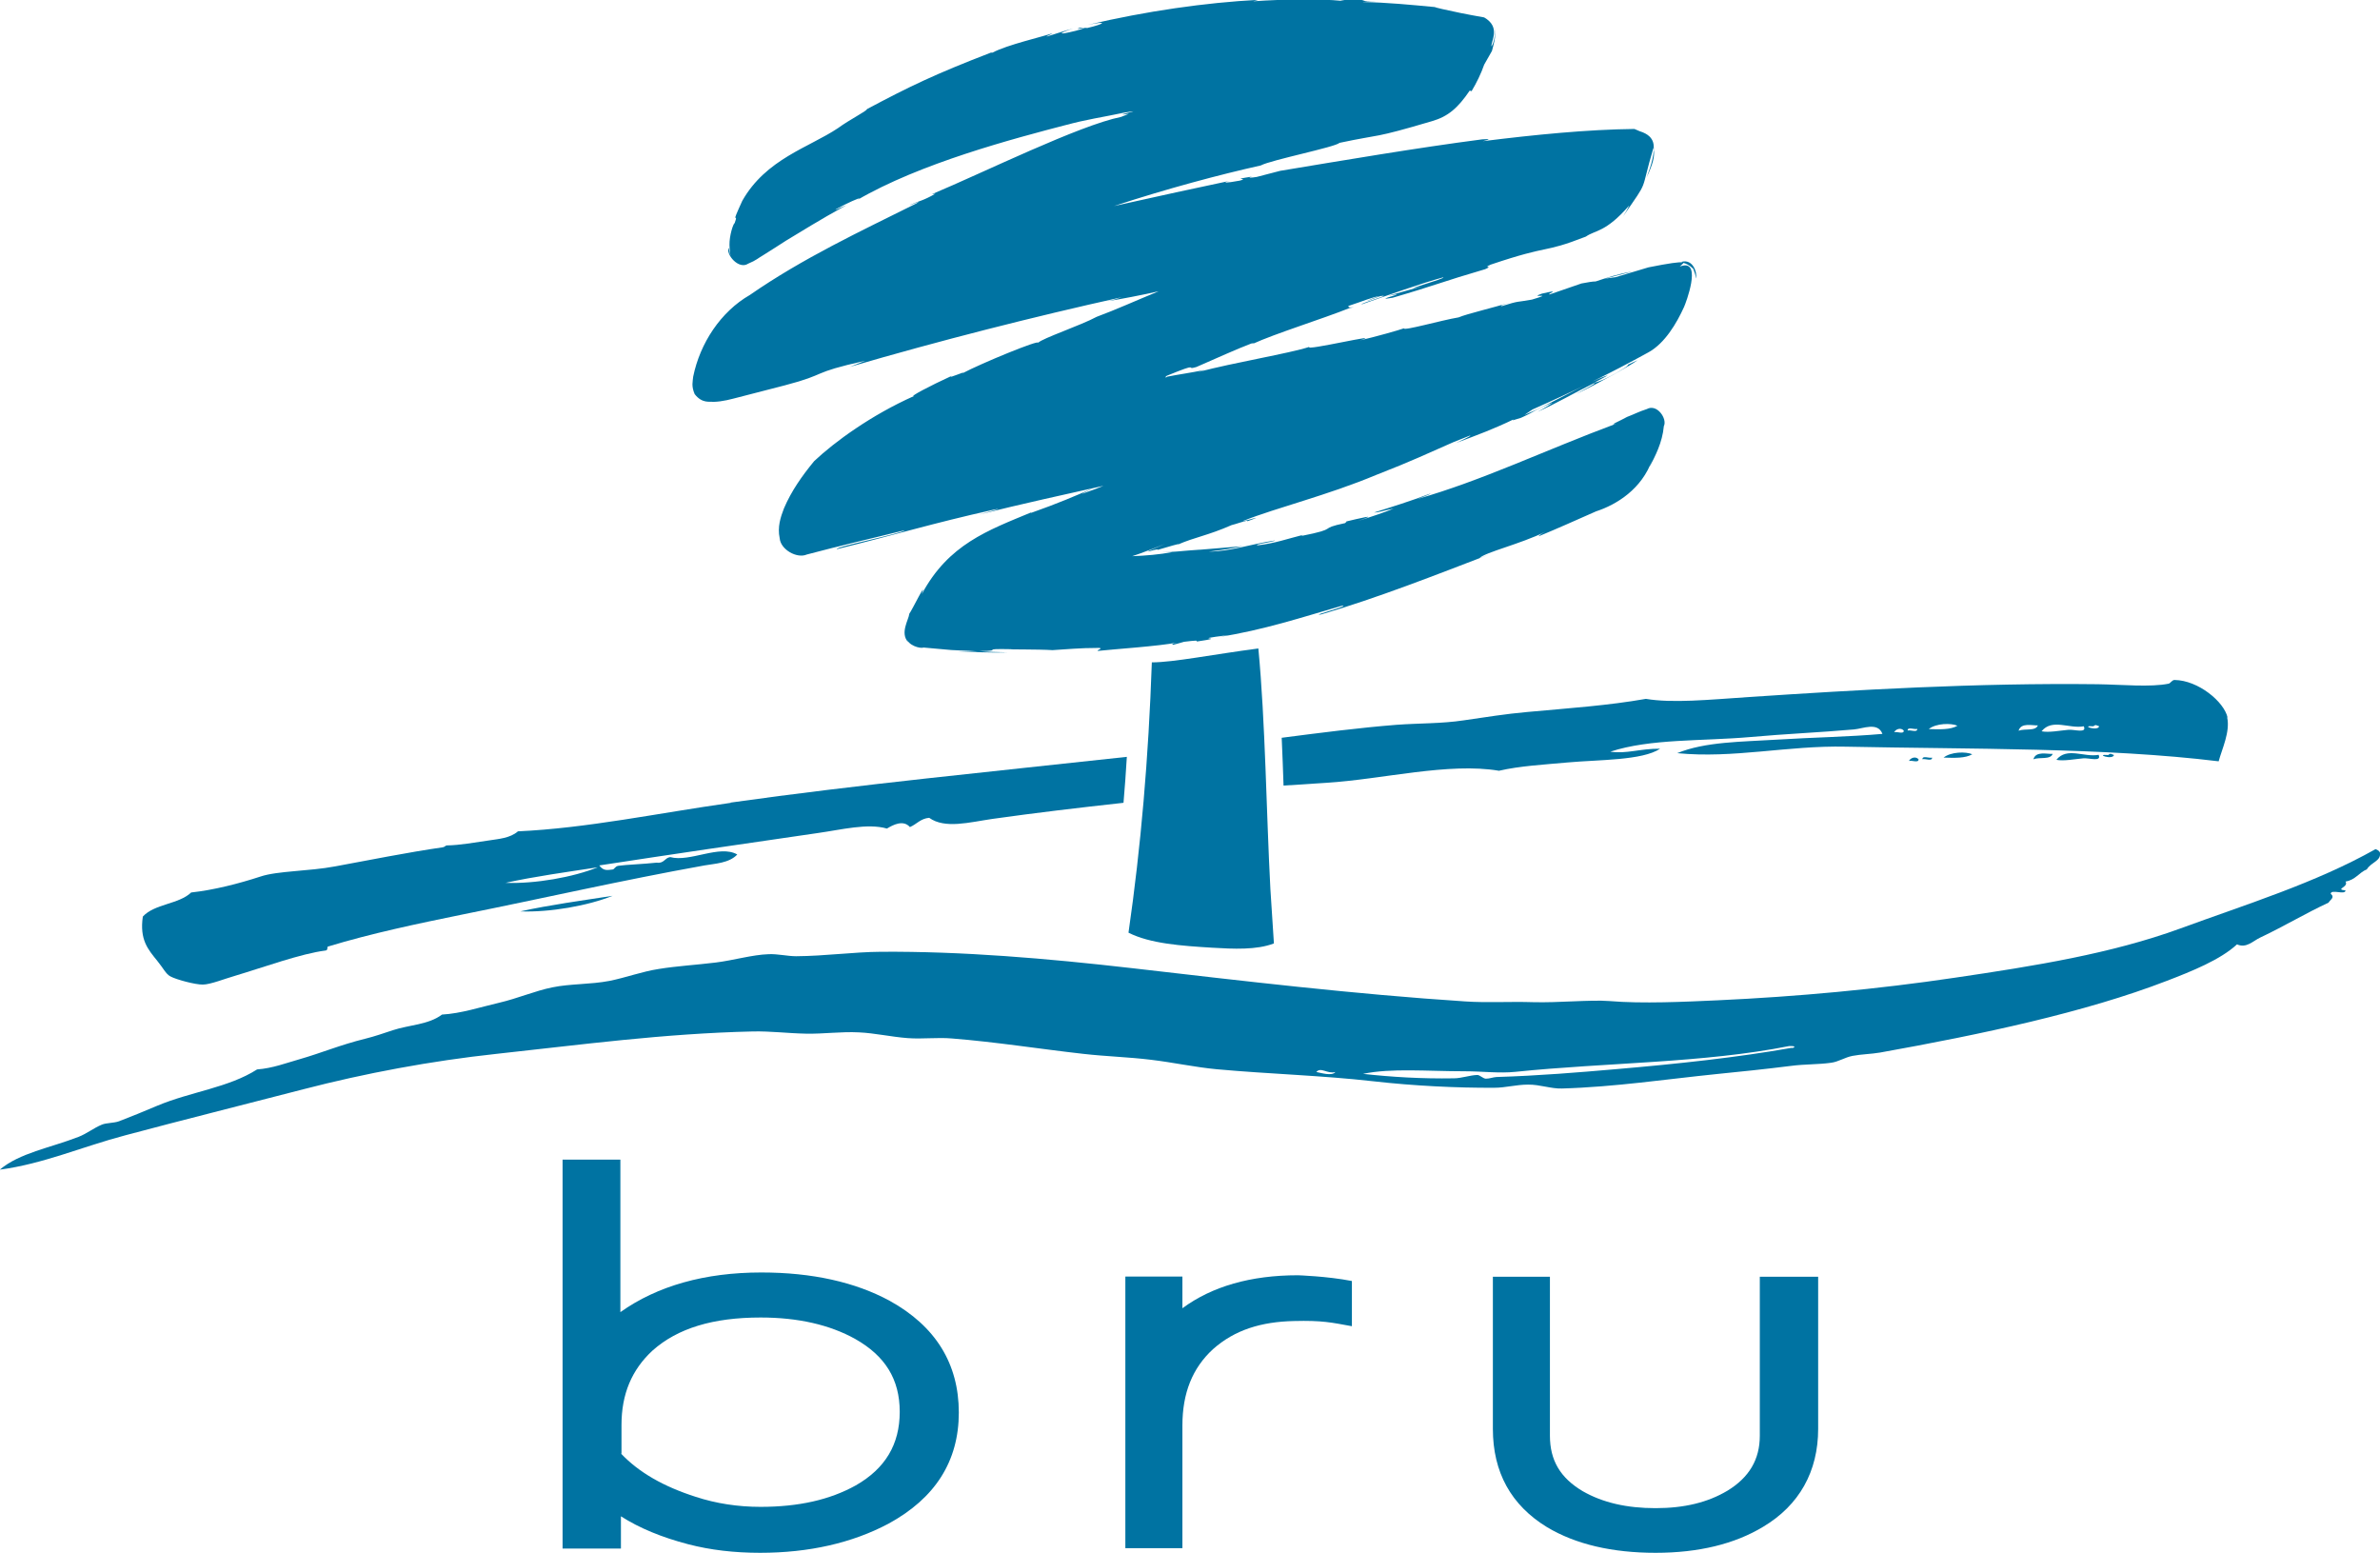 <?xml version="1.0" encoding="UTF-8"?>
<svg xmlns="http://www.w3.org/2000/svg" id="Calque_2" viewBox="0 0 128.48 83.81">
  <defs>
    <style>.cls-1,.cls-2{fill:#0073a2;}.cls-2{fill-rule:evenodd;}</style>
  </defs>
  <g id="Calque_1-2">
    <path class="cls-1" d="M41.04,83.81c-1.41,0-2.68-.15-3.88-.46-1.42-.37-2.64-.87-3.64-1.51v1.74h-3.15v-20.99h3.12v8.23c2-1.42,4.56-2.14,7.61-2.14,2.74,0,5.07.52,6.93,1.53,2.48,1.37,3.73,3.4,3.73,6.03s-1.28,4.63-3.8,6h0c-1.96,1.04-4.29,1.57-6.92,1.57ZM33.53,78.46c.96,1.01,2.28,1.77,4.03,2.33,1.1.36,2.28.54,3.49.54,2.06,0,3.75-.38,5.15-1.16,1.59-.91,2.37-2.21,2.37-3.97s-.79-3.02-2.4-3.93c-1.38-.77-3.1-1.16-5.11-1.16-2.57,0-4.48.58-5.83,1.78-1.13,1.04-1.68,2.36-1.68,4.02v1.54Z"></path>
    <path class="cls-1" d="M72.98,69.15v2.43c-1.1-.2-1.6-.32-3.13-.28-1.75.04-3.19.47-4.37,1.52-1.11,1.02-1.65,2.37-1.65,4.12v6.62h-3.08v-14.66h3.08v1.71c1.6-1.18,3.69-1.78,6.23-1.78,0,0,1.59.05,2.92.31Z"></path>
    <path class="cls-1" d="M89.37,83.81c-2.34,0-4.31-.46-5.85-1.38-1.95-1.19-2.93-2.97-2.93-5.31v-8.21h3.08v8.58c0,1.33.56,2.28,1.78,3,1.07.61,2.36.91,3.92.91s2.82-.31,3.88-.94c1.18-.72,1.75-1.69,1.75-2.97v-8.58h3.15v8.21c0,2.3-1.02,4.12-2.96,5.28-1.55.94-3.51,1.41-5.81,1.41Z"></path>
    <path class="cls-1" d="M103.05,41.07c.1-.18.37-.26.52-.09.01.22-.37.04-.52.09M103.78,40.98c-.01-.22.37-.04.52-.09.01.22-.37.04-.52.09M104.92,40.89c.4-.32,1.21-.33,1.55-.18-.37.22-.96.2-1.55.18M109.77,40.98c.13-.46.75-.27,1.04-.29-.12.33-.72.16-1.04.29M112.46,40.93c-.46.04-1.06.16-1.45.08.57-.71,1.5-.12,2.28-.27.18.4-.51.16-.83.19M113.81,40.75c.14-.12.16-.04.31,0-.07.29-1.08-.06-.31,0"></path>
    <path class="cls-1" d="M28.09,49.19c1.59-.35,3.3-.58,4.98-.84-1.34.54-3.39.9-4.98.84"></path>
    <path class="cls-2" d="M128.47,45.97c.11.51-.44.53-.7.95-.43.18-.61.57-1.15.66.19.31-.61.41,0,.48-.02.27-.78-.09-.8.18.24.2-.02.31-.12.48-1.23.57-2.37,1.26-3.68,1.88-.39.18-.75.6-1.26.37-.89.83-2.46,1.46-3.79,1.97-4.4,1.7-10.01,2.89-15.48,3.87-.46.08-1.03.09-1.49.18-.41.08-.76.32-1.15.37-.71.1-1.42.07-2.17.17-1.43.18-2.81.32-4.01.44-2.66.27-5.52.7-8.35.78-.59.02-1.2-.22-1.83-.21-.65,0-1.21.17-1.83.17-2.01.01-4.32-.1-6.52-.35-2.82-.32-5.62-.39-8.46-.65-1.18-.11-2.36-.37-3.54-.51-1.22-.15-2.43-.18-3.66-.32-2.32-.26-4.7-.64-7.08-.83-.81-.07-1.59.04-2.4-.02-.91-.07-1.77-.27-2.63-.31-.97-.05-1.91.09-2.86.07-1-.02-1.91-.14-2.86-.12-4.83.11-9.31.72-13.85,1.21-3.53.38-7.11,1.05-10.42,1.91-3.27.85-6.49,1.65-9.63,2.49-2.31.61-4.42,1.54-6.76,1.85,1.06-.9,2.7-1.17,4.25-1.77.44-.17.82-.48,1.26-.66.24-.1.64-.08.92-.18.66-.25,1.31-.52,2.07-.84,1.81-.76,3.84-.97,5.39-1.96.83-.06,1.55-.34,2.29-.55,1.19-.34,2.18-.77,3.56-1.11.52-.13.94-.28,1.49-.46.84-.28,1.92-.29,2.64-.84,1.04-.06,2.06-.4,3.09-.64.99-.23,1.93-.64,2.87-.83.97-.2,2.05-.15,3.09-.35.89-.18,1.74-.5,2.64-.64.97-.16,2.04-.22,3.09-.35.97-.12,1.96-.42,2.86-.45.49-.02,1.01.11,1.48.11,1.57-.01,3.1-.23,4.58-.24,4.36-.03,8.9.35,13.6.89,5.98.69,11.95,1.4,17.94,1.79,1.17.08,2.4,0,3.66.04,1.35.04,3.1-.14,4.12-.06,1.79.15,4.07.04,5.83-.04,4.34-.2,8.65-.6,12.82-1.22,4.35-.64,8.44-1.3,12.15-2.65,3.63-1.33,7.31-2.46,10.56-4.29.1.04.21.09.23.19M96.58,56.46c-4.63.92-9.82.88-14.77,1.39-.85.09-1.83-.03-2.74-.03-2.07,0-3.96-.18-5.49.14,1.54.17,3.18.27,4.91.24.4,0,.86-.17,1.26-.18.14,0,.3.19.46.2.21,0,.39-.08.57-.09,2.3-.07,4.45-.25,6.41-.42,3.4-.29,6.62-.64,9.5-1.15.19.02.28-.11,0-.1-.04,0-.08,0-.11,0M72.09,57.86c-.43.12-.79-.29-1.03,0,.23.04.85.24,1.03,0"></path>
    <path class="cls-1" d="M120.25,38.72c-.19-.84-1.57-2-2.86-2.02-.14,0-.22.18-.32.2-.98.2-2.52.05-3.82.03-6.56-.08-13.1.31-18.82.69-2.23.15-4.14.34-5.58.1-2.04.36-4.12.5-6.42.71-1.13.1-2.25.28-3.42.45-1.19.18-2.39.15-3.62.24-2.03.16-4.11.43-6.2.7.04.86.07,1.72.1,2.58.78-.05,1.55-.1,2.32-.15,3.03-.19,6.59-1.11,9.31-.65,1.12-.26,2.41-.33,3.73-.45,1.65-.15,4.01-.1,4.97-.74-1.09-.01-1.8.29-2.69.16,2.17-.71,4.94-.56,7.56-.79,1.88-.17,3.78-.25,5.59-.41.49-.04,1.29-.42,1.54.24-1.8.16-3.79.19-5.69.31-1.93.12-3.88.11-5.39.73,3.05.3,5.96-.42,9.1-.35,6.72.14,14,.04,20.13.79.18-.67.63-1.59.46-2.37M102.25,39.52c.1-.18.37-.26.52-.09.02.22-.37.04-.52.09M102.98,39.43c-.01-.22.37-.04.52-.09.01.22-.37.04-.52.09M104.12,39.35c.4-.32,1.21-.33,1.55-.18-.37.22-.96.2-1.55.18M108.97,39.44c.13-.46.75-.27,1.04-.29-.12.33-.72.16-1.04.29M111.66,39.39c-.46.04-1.06.16-1.45.08.57-.71,1.5-.12,2.28-.27.18.4-.51.16-.83.19M113.01,39.2c.14-.12.16-.04.31,0-.07.29-1.08-.06-.31,0"></path>
    <path class="cls-1" d="M39.46,43.33c-3.96.56-7.77,1.37-11.5,1.54-.42.37-1.05.41-1.56.49-.77.11-1.57.26-2.28.27-.07,0-.1.08-.21.1-1.88.27-4.02.7-5.81,1.03-1.43.27-3.12.24-4.04.55-1.16.38-2.53.73-3.74.86-.67.64-1.98.61-2.61,1.3-.18,1.26.28,1.77.78,2.39.33.4.46.71.71.84.31.17,1.35.45,1.75.44.4,0,1.17-.31,1.76-.48,1.51-.45,3.53-1.19,4.88-1.36.12-.02.06-.19.11-.21,2.33-.71,4.86-1.24,7.26-1.73,4.48-.9,8.62-1.85,13.07-2.65.56-.1,1.33-.12,1.77-.59-.95-.55-2.56.43-3.62.14-.3.04-.33.36-.73.3-.73.08-1.67.11-2.07.17-.18.03-.21.19-.31.2-.29.03-.49.09-.72-.22,3.84-.59,7.94-1.19,11.81-1.75,1.28-.18,2.67-.54,3.72-.24.33-.2.88-.49,1.24-.08.36-.15.57-.46,1.04-.5.85.61,2.17.24,3.41.06,2.34-.33,4.71-.61,7.08-.87.07-.81.13-1.64.18-2.48-7.21.79-14.45,1.49-21.4,2.47M27.29,47.65c1.59-.35,3.3-.58,4.98-.84-1.34.54-3.39.9-4.98.84"></path>
    <path class="cls-1" d="M90.81,14.16s0,0,0,0c-.18-.02-.67.04-1.82.27l-1.77.53-.59.08,1.5-.39c-.87.15-1.4.35-1.99.54-.15,0-.41.04-.77.11l-1.71.59c-.23,0,.76-.32-.43-.04-.8.28.82-.08-.53.32-.87.16-.63.04-1.62.35-.15,0,.06-.08.45-.2-.88.28-2.35.62-2.79.81-.91.15-3.01.75-2.95.59-.27.1-1.55.46-2.37.65,1.47-.47-3.09.61-2.73.35-1.1.36-4.05.84-6.01,1.36.11-.04.32-.11.5-.14-1.12.22-1.45.25-2.17.39-.01.01-.04.03-.07.05-.02-.02-.04-.04.05-.1,1.91-.78.92-.27,1.59-.47,1.18-.51,2.08-.93,2.97-1.27.07,0,.25-.07.05.03,1.24-.57,3.8-1.36,5.27-1.95.12-.02.18-.03.21-.03-.26.02-.32-.02-.28-.08.74-.24,1.35-.5,1.65-.52-.45.14-.48.18-.69.27l.76-.28c.73-.11-1.05.37-1.02.45,1.49-.52,3.23-1.14,4.4-1.46.27.03-2.7.85-1.13.48l-1.81.51c1.42-.27-1.09.33.22.11,2.37-.69,2.63-.85,4.99-1.54.51-.22-.2-.03.31-.25,3.32-1.12,2.72-.57,5.13-1.51.51-.36,1.06-.21,2.34-1.68-.09.21-.21.39-.33.59,1.45-2.11.88-1.14,1.64-3.71.09.57-.51,1.94-.36,1.59.36-.77.4-1.1.39-1.38-.07-.15.2-.8-.78-1.1-.13-.06-.18-.08-.28-.12-2.56.03-5.37.31-8.18.66.15-.05.63-.14-.03-.1-3.54.46-7.53,1.14-10.91,1.7l-1.27.33c-.3.05-.56.06-.24-.02-1.32.2-.06.07-.68.22-.75.14-1,.13-.53.01-1.57.33-4.06.87-6.25,1.36,2.86-.94,5.72-1.7,7.92-2.19.56-.3,4.03-.99,4.25-1.22,2.35-.5,1.71-.2,4.99-1.17.87-.25,1.4-.71,2.04-1.65l.1.03c.27-.45.51-.94.68-1.43l.42-.74c.09-.37.22-.7.16-1.21.05.6-.19,1.01-.19.95.01-.34.49-1.04-.39-1.55-.45-.08-.89-.16-1.28-.24-.79-.16-1.38-.3-1.39-.32-1.29-.12-2.59-.25-3.89-.27.06-.02.38-.02.74-.01-1.25-.04-.04-.12-1.76-.14.26.03-.14.06-.18.08-.95-.1-3.11-.09-4.71.03l.3-.08c-2.89.15-6.07.61-9.23,1.35,1.14-.23.91-.05-.02.17l-.39-.02c-.58.2.98-.18-.23.17-1.17.29-.82.09-.15-.12-.48.12-.94.29-1.41.43-.09,0,.24-.12.31-.18-.57.2-2.47.63-3.25,1.05h-.09c-3.03,1.17-4.36,1.81-6.69,3.05,0,.1-.93.56-1.57,1.03-1.56,1.04-3.88,1.66-5.16,3.92-.71,1.56-.15.48-.41,1.2-.08.03-.29.68-.28,1.18.01.52.15.94-.05.15-.15.37.55,1.2,1.06.86.44-.18.55-.31.8-.45.44-.28.83-.52,1.24-.79.84-.5,1.74-1.08,3.27-1.92-.35.15-.74.33-.55.21.56-.31,1.3-.64,1.24-.56l-.14.09c3.42-2,8.43-3.32,11.43-4.1l-.17.05c1.04-.3,2.11-.45,3.17-.68,1.47-.24-.87.21.22.07.02,0,.03,0,.05-.01-.14.05-.29.11-.43.17-2.25.45-7.42,3-10.21,4.17l.18-.02c-.69.39-.87.38-1.4.61.09,0,.79-.32.36-.08-2.97,1.48-6.1,2.94-8.97,4.93-1.57.9-2.69,2.6-3.06,4.41-.02.25-.11.5.08.94.4.52.81.39,1,.42.52-.01.98-.15,1.38-.25.81-.21,1.65-.43,2.48-.64,2.41-.63,1.29-.65,4.35-1.33l-.83.33c4.82-1.41,9.9-2.7,14.68-3.76-.28.08-.28.11-.75.21.62-.09,1.86-.33,2.74-.53-1.22.5-2.32,1-3.35,1.38-.85.46-2.93,1.16-3.16,1.4.07-.18-3.05,1.1-4.09,1.65.34-.2-.95.37-.56.13-1.22.56-2.31,1.14-2.06,1.1-2.29,1.02-4.28,2.47-5.38,3.51-.65.79-1.23,1.61-1.63,2.55-.18.47-.36,1-.23,1.61.05.62.94,1.11,1.46.88,1.8-.48,3.56-.88,5.28-1.31-.09.17-3.83.91-3.65,1.02,3.28-.81,5.14-1.39,8.41-2.12.85-.18-.46.17-.74.26,2.33-.6,4.57-1.07,6.72-1.56-.23.1-.55.22-1.14.43,0-.03.36-.18.53-.28-.9.39-1.79.78-3.32,1.32.04-.03.02-.03.04-.04-2.36.98-4.48,1.73-5.92,4.42.31-.87-.54.9-.67,1.05-.04.35-.52,1.04-.06,1.55-.05-.08-.09-.18-.11-.26.09.44.77.61.94.54l1,.09c.66.08,1.29.06,1.91.12h-1.08c.9.03,1.81.08,2.71.05-.51-.01-1.02-.02-1.53-.07,1.46-.01-.15-.14,1.76-.1-.39.02,1.44,0,2.19.05h0c.71-.04,1.44-.12,2.51-.12.28.03-.22.14-.04.16.7-.08,3.37-.26,4.25-.45-.29.06-.3.12-.2.12.19-.04.38-.11.58-.16.66-.08.76-.08.66-.01,1.99-.29-.65-.05,1.71-.35-.18.03-.09.03-.48.1,2.38-.37,4.51-1.07,6.61-1.68.66-.07-1.83.58-1.09.46,3.05-.89,6.21-2.14,9.08-3.24l-.54.2c.33-.32,2.16-.74,3.56-1.42-.34.16-.42.28-.33.23.97-.4,1.95-.84,3.06-1.33,1.11-.36,2.48-1.21,3.03-2.78l-.14.38c.29-.56.69-1.3.77-2.2.2-.39-.37-1.23-.92-.92-.44.14-.73.3-1.06.42-.35.2-1.05.49-.6.37-3.86,1.44-7.23,3.07-10.75,4.07.41-.14.97-.38.64-.27-.97.37-1.96.68-2.95.99.26,0,.4-.08,1.05-.21-.36.16-1.19.44-1.93.67,1.33-.45-.05-.11-.64.03.1,0-.09.08-.03.08-1.59.33-.21.27-2.39.7l.1-.06c-.8.2-1.53.46-2.42.56-.38-.03.87-.18.91-.26-1.24.18-2.42.6-3.57.6.53-.06,1.29-.17,1.81-.29-1.23.11-1.38.11-2.29.19,0,0-.02,0-.03,0l-1.11.08c.24-.01.44-.03.62-.04-.51.04-1.01.09-1.52.09h.54c-.69.13-1.41.19-2.16.22l.38-.13c.45-.16.92-.34,1.4-.54-1.9.8-.3.18-.41.33.52-.15,1.31-.39,1.1-.29.92-.4,1.6-.48,2.9-1.05.07,0,1.02-.34.83-.2,1.23-.44-.31.05-.22-.02,1.87-.74,4.52-1.37,7.2-2.49,2.05-.8,2.61-1.09,4.17-1.77.29-.11.59-.23.88-.35.19-.03-.75.4-.75.4,1.18-.44,2.07-.77,3.14-1.29-.21.12.03.04.37-.07.87-.39.54-.35,1.71-.82-.18.13-.41.28-.82.5,1.03-.46,1.99-1.03,3.03-1.54.3-.08-.6.38-.95.58,1.18-.56,3.01-1.58,3.32-1.83l-.57.27c.15-.06,0,.08-.24.22-.96.59-1.45.72-1.52.72l.73-.39c-.84.22-2.97,1.5-4.51,2.14l.44-.3c2.13-.94,4.23-1.96,6.27-3.09.88-.49,1.51-1.56,1.91-2.44.11-.24.94-2.46-.07-2.23-.05.01-.11.03-.16.04.07-.07.19-.14.19-.19.12.02.31.1.54.32.06.16.14.36.14.52.09-.28-.14-1.07-.77-.9"></path>
    <path class="cls-2" d="M67.93,35c.38,3.97.43,8.86.65,12.99l.19,2.93c-.93.36-2.18.3-3.35.23-1.64-.1-3.34-.22-4.5-.81.67-4.64,1.08-9.41,1.26-14.59,1.17,0,3.3-.43,5.75-.75"></path>
  </g>
</svg>
